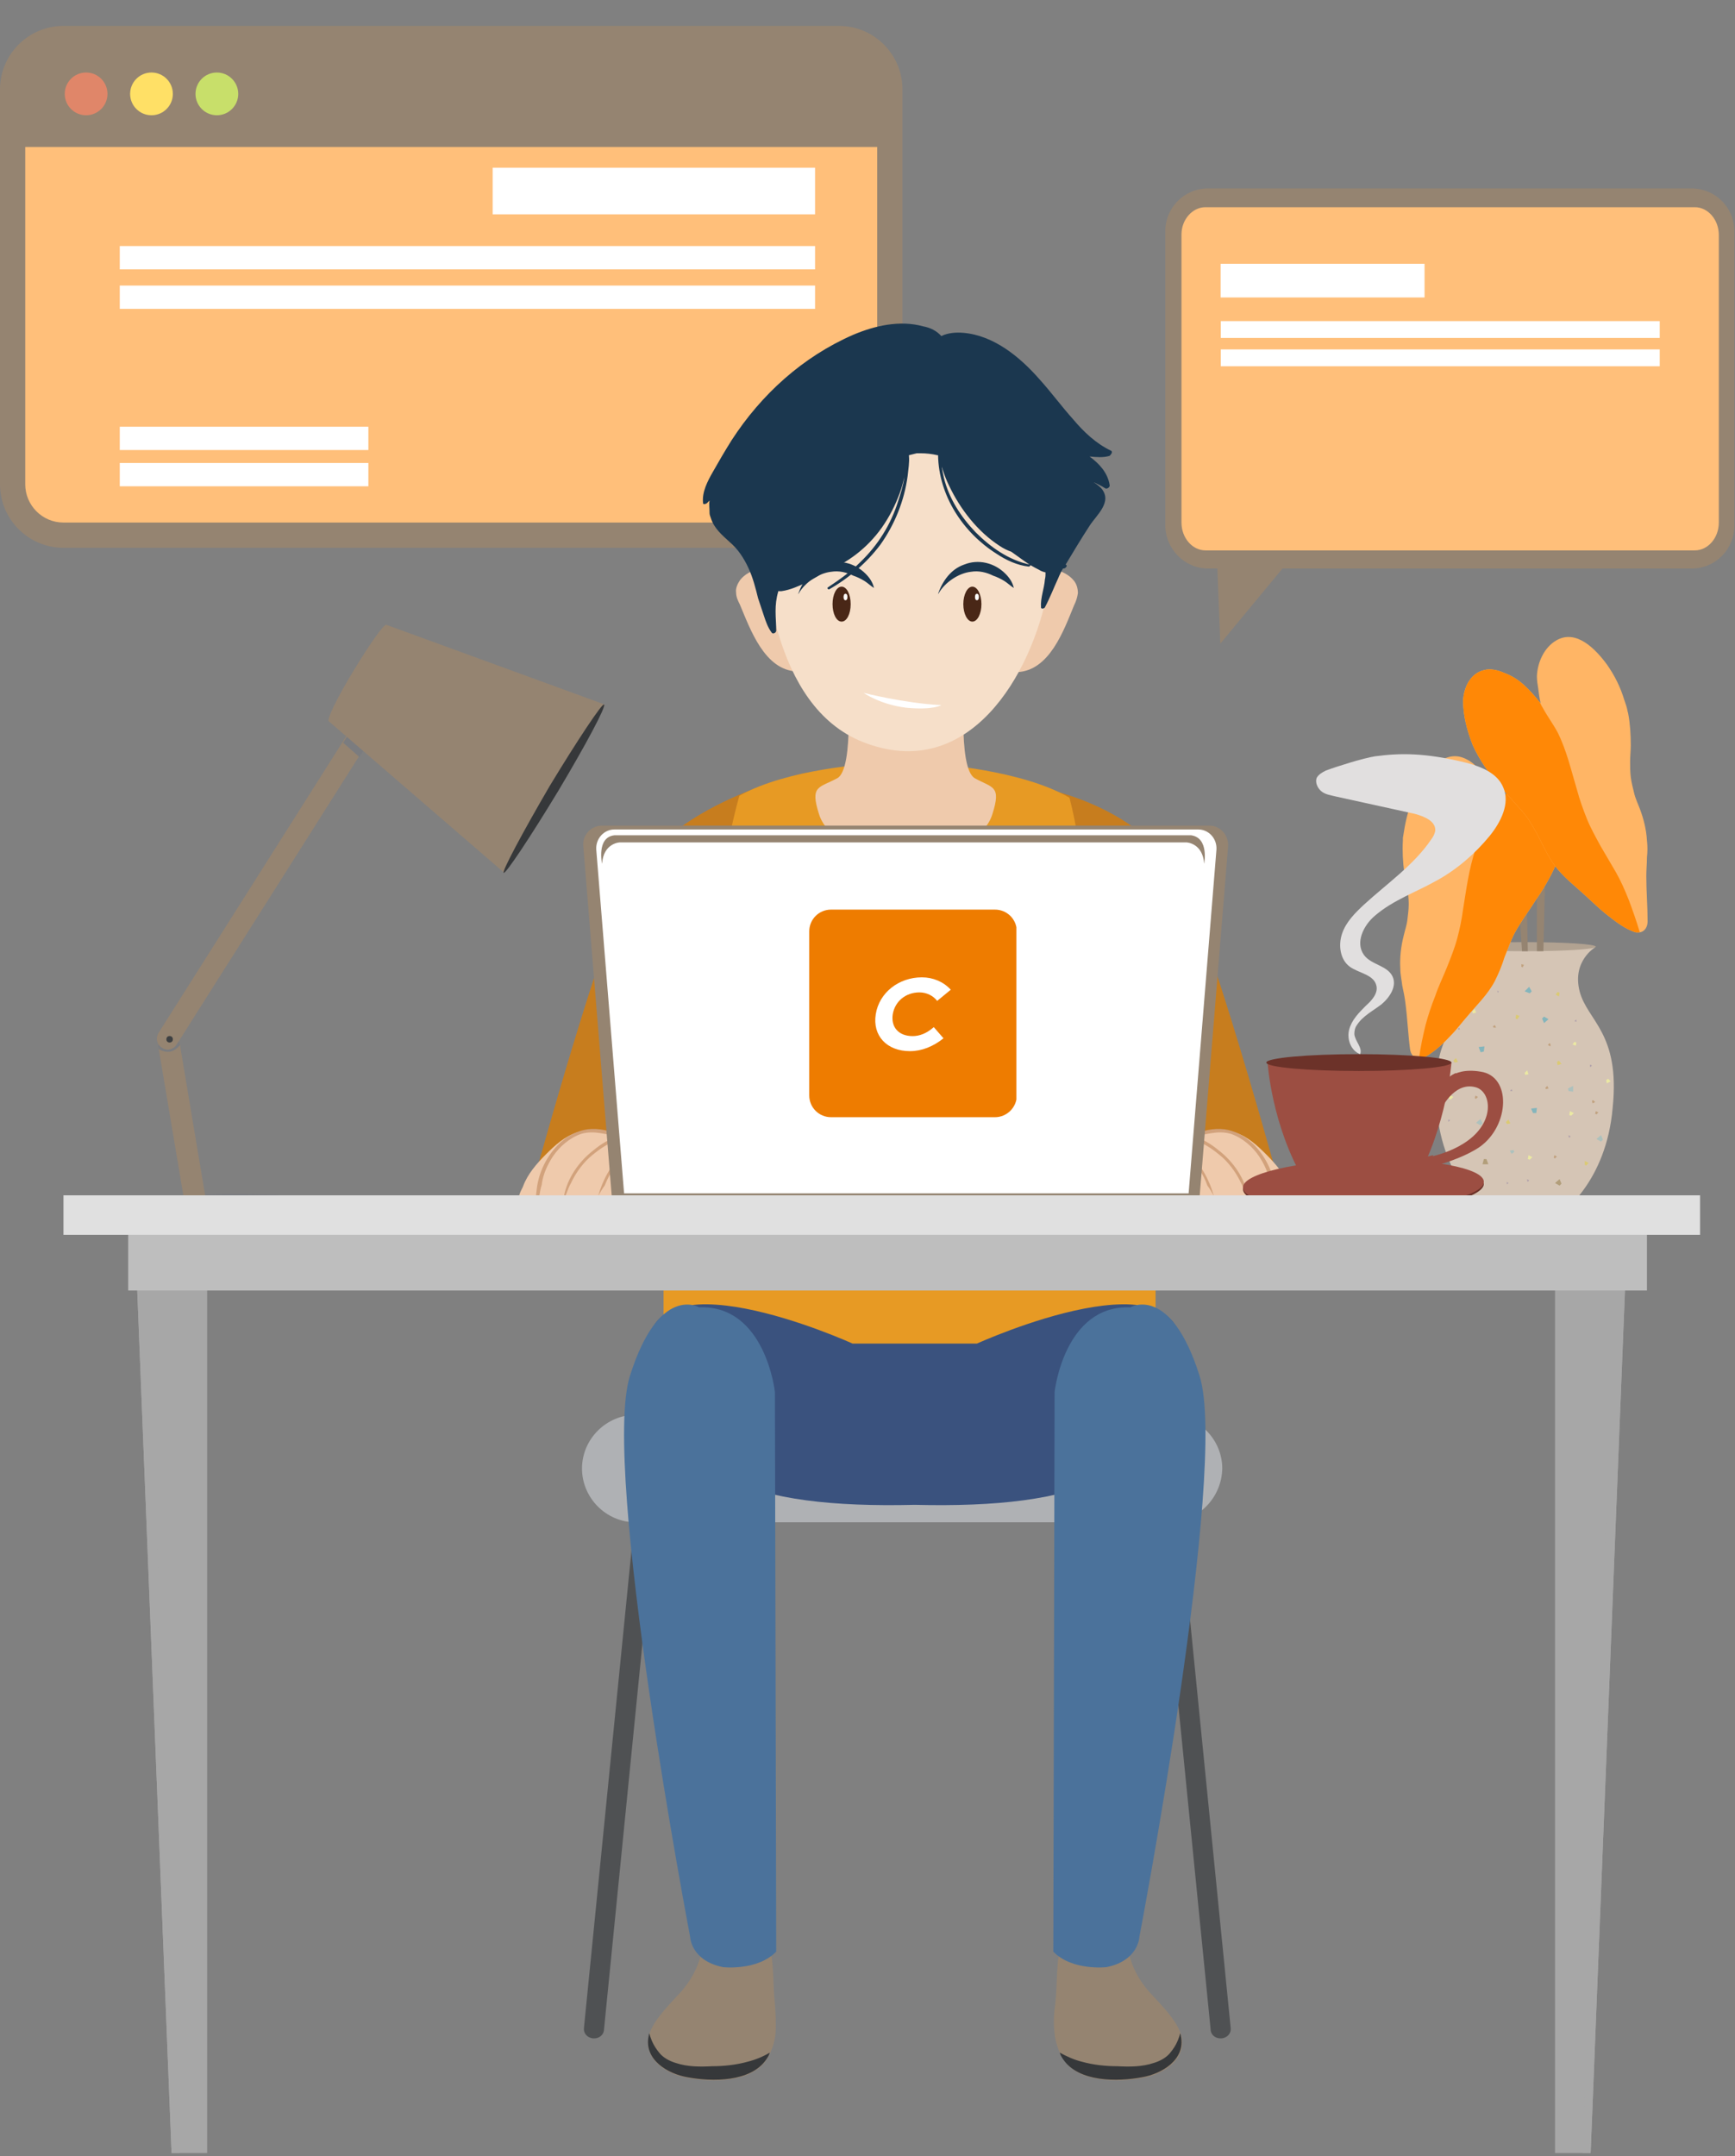 <svg width="268" height="333" viewBox="0 0 268 333" fill="none" xmlns="http://www.w3.org/2000/svg">
<rect x="0" y="0" width="268" height="333" fill="#808080" stroke="none"/>
<g clip-path="url(#clip0_7843_25025)">
<path d="M186.6 87.8H261.3C265 87.8 267.9 84.8 267.9 81.2V35.7C267.9 32 264.9 29.1 261.3 29.1H186.6C182.9 29.1 180 32.1 180 35.7V81.1C180 84.8 183 87.8 186.6 87.8Z" fill="#958471"/>
<path d="M186.2 32H261.8C263.8 32 265.5 33.9 265.5 36.3V80.7C265.5 83.1 263.8 85 261.8 85H186.2C184.2 85 182.5 83.1 182.5 80.7V36.2C182.5 33.9 184.2 32 186.2 32Z" fill="#FFBF7A"/>
<path d="M188.545 45.94L220.045 45.94V40.74H188.545V45.94Z" fill="white"/>
<path d="M188.573 52.19L256.373 52.19V49.59L188.573 49.59V52.19Z" fill="white"/>
<path d="M188.573 56.562L256.373 56.562V53.962L188.573 53.962V56.562Z" fill="white"/>
<path d="M188.5 99.399L188 86.699L198.6 87.199L188.5 99.399Z" fill="#958471"/>
<path d="M129.6 84.6H9.8C4.4 84.6 0 80.2 0 74.8V13.8C0 8.4 4.4 4 9.8 4H129.6C135 4 139.4 8.4 139.4 13.8V74.8C139.4 80.2 135 84.6 129.6 84.6Z" fill="#958471"/>
<path d="M135.5 22.7H3.9V74.8C3.9 78 6.5 80.7 9.8 80.7H129.6C132.8 80.7 135.5 78.1 135.5 74.8V22.7Z" fill="#FFBF7A"/>
<path d="M125.9 25.9H76.1V33.1H125.9V25.9Z" fill="white"/>
<path d="M125.9 38H18.5V41.6H125.9V38Z" fill="white"/>
<path d="M125.9 44.101H18.5V47.701H125.9V44.101Z" fill="white"/>
<path d="M56.9 71.5H18.5V75.1H56.9V71.5Z" fill="white"/>
<path d="M56.9 65.9H18.5V69.5H56.9V65.9Z" fill="white"/>
<path d="M13.3 17.8C15.123 17.8 16.6 16.323 16.6 14.5C16.6 12.678 15.123 11.2 13.3 11.2C11.477 11.2 10 12.678 10 14.5C10 16.323 11.477 17.8 13.3 17.8Z" fill="#E08669"/>
<path d="M23.4 17.8C25.222 17.8 26.7 16.323 26.7 14.5C26.7 12.678 25.222 11.2 23.4 11.2C21.577 11.2 20.1 12.678 20.1 14.5C20.1 16.323 21.577 17.8 23.4 17.8Z" fill="#FFE066"/>
<path d="M33.499 17.8C35.322 17.8 36.799 16.323 36.799 14.5C36.799 12.678 35.322 11.2 33.499 11.2C31.677 11.2 30.199 12.678 30.199 14.5C30.199 16.323 31.677 17.8 33.499 17.8Z" fill="#C8DF6A"/>
<path d="M188.5 314.8C188.5 314.8 188.6 314.8 188.7 314.8C189.6 314.7 190.2 314 190.1 313.2L181 221.8C180.9 221 180.2 220.4 179.3 220.4C178.4 220.5 177.8 221.2 177.9 222L187 313.4C187 314.2 187.7 314.8 188.5 314.8Z" fill="#4F5153"/>
<path d="M91.8 314.8C91.8 314.8 91.7 314.8 91.6 314.8C90.7 314.7 90.1 314 90.2 313.2L99.3 221.8C99.4 221 100.1 220.4 101 220.4C101.9 220.5 102.5 221.2 102.4 222L93.3 313.4C93.3 314.2 92.6 314.8 91.8 314.8Z" fill="#4F5153"/>
<path d="M180.4 235.1H98.2C93.6 235.1 89.9 231.3 89.9 226.8C89.9 222.2 93.7 218.5 98.2 218.5H180.5C185.1 218.5 188.8 222.3 188.8 226.8C188.7 231.4 185 235.1 180.4 235.1Z" fill="#AFB1B4"/>
<path d="M178.5 190.7H102.5V218.5H178.5V190.7Z" fill="#E79A24"/>
<path d="M119.7 309.5C119.5 307.8 119.5 306.2 119.4 304.5C119.3 303.2 119.3 301.6 118.5 300.5C117.3 298.8 114.8 298.7 112.9 298.7C111.6 298.7 109.8 298.8 108.6 299.7C108.4 302.7 107.2 305.3 105.2 307.6C104.1 308.8 103 309.9 102 311.2C101.2 312.2 100.5 313.3 100.2 314.5C99.4 318.2 103.2 320.4 106.2 320.9C109.9 321.6 116 321.7 118.4 318.1C119.1 317.1 119.7 315.3 119.8 314C119.9 312.4 119.8 310.9 119.7 309.5Z" fill="#958471"/>
<path d="M115.5 318.4C113.7 318.9 111.8 319.1 110 319.1C108.1 319.2 106.2 319.2 104.4 318.6C103.4 318.3 102.5 317.8 101.9 317.1C101.4 316.5 101 315.9 100.7 315.2C100.6 314.9 100.4 314.5 100.3 314C100.3 314.1 100.2 314.2 100.2 314.4C99.4 318.1 103.2 320.3 106.2 320.8C109.9 321.5 116 321.6 118.4 318C118.6 317.7 118.8 317.4 118.9 317C117.9 317.6 116.7 318.1 115.5 318.4Z" fill="#36383A"/>
<path d="M150.9 207.5H131.7C131.7 207.5 98.1 192.2 100.1 210.2C102.1 228.1 116.1 233 141.3 232.4C166.5 233 180.5 228.1 182.5 210.2C184.5 192.2 150.9 207.5 150.9 207.5Z" fill="#3A527E"/>
<path d="M108 201.9C108 201.9 101.8 198.2 97.3 212.5C92.8 226.8 106.6 299.1 106.6 299.1C106.6 299.1 106.7 302.8 111.7 303.8C111.7 303.8 117 304.4 119.9 301.4L119.7 215C119.7 214.9 118.2 201.5 108 201.9Z" fill="#4B729B"/>
<path d="M163 309.5C163.2 307.8 163.2 306.2 163.3 304.5C163.4 303.2 163.4 301.6 164.2 300.5C165.4 298.8 167.9 298.7 169.8 298.7C171.1 298.7 172.9 298.8 174.1 299.7C174.3 302.7 175.5 305.3 177.5 307.6C178.6 308.8 179.7 309.9 180.7 311.2C181.5 312.2 182.2 313.3 182.5 314.5C183.3 318.2 179.5 320.4 176.5 320.9C172.8 321.6 166.7 321.7 164.3 318.1C163.6 317.1 163 315.3 162.9 314C162.7 312.4 162.8 310.9 163 309.5Z" fill="#958471"/>
<path d="M167.099 318.4C168.899 318.9 170.799 319.1 172.599 319.1C174.499 319.2 176.399 319.2 178.199 318.6C179.199 318.3 180.099 317.8 180.699 317.1C181.199 316.5 181.599 315.9 181.899 315.2C181.999 314.9 182.199 314.5 182.299 314C182.299 314.1 182.399 314.2 182.399 314.4C183.199 318.1 179.399 320.3 176.399 320.8C172.699 321.5 166.599 321.6 164.199 318C163.999 317.7 163.799 317.4 163.699 317C164.799 317.6 165.899 318.1 167.099 318.4Z" fill="#36383A"/>
<path d="M174.601 201.9C174.601 201.9 180.801 198.2 185.301 212.5C189.801 226.8 176.001 299.1 176.001 299.1C176.001 299.1 175.901 302.8 170.901 303.8C170.901 303.8 165.601 304.4 162.701 301.4L162.901 215C162.901 214.9 164.401 201.5 174.601 201.9Z" fill="#4B729B"/>
<path d="M124.701 119.301C124.701 119.301 102.501 123.901 96.601 137.701C91.201 150.101 81.801 184.701 81.801 184.701H103.801C103.801 184.701 112.501 147.801 114.101 141.801C115.701 135.701 124.701 119.301 124.701 119.301Z" fill="#C77D1E"/>
<path d="M159.4 121.4C159.4 121.4 177.4 123.9 183.3 137.7C188.7 150.1 198.1 184.7 198.1 184.7H176.1C176.1 184.7 167.4 147.8 165.8 141.8C164.2 135.7 159.4 121.4 159.4 121.4Z" fill="#C77D1E"/>
<path d="M167.602 137.4C167.102 133 166.302 127.4 165.202 123.2C157.902 118.9 144.602 118 144.602 118H141.202H137.702H134.302C134.302 118 121.602 118.7 114.202 122.9C113.002 127.2 111.802 133.1 111.302 137.5C110.302 146.8 110.702 156.3 111.702 165.6C112.402 172 113.302 178.4 114.302 184.8H137.702H141.202H164.602C165.602 178.4 166.602 172 167.202 165.6C168.202 156.1 168.602 146.7 167.602 137.4Z" fill="#E79A24"/>
<path d="M150.6 120.201C147.8 118.701 149.1 104.301 149.1 104.301H130.8C130.8 104.301 132.1 118.801 129.3 120.201C126.5 121.701 125.1 121.301 126.5 125.701C127.6 129.301 131.8 131.001 137.7 131.501C137.7 131.501 139.2 131.601 139.9 131.601C140.6 131.601 142.1 131.501 142.1 131.501C148.1 131.101 152.2 129.301 153.3 125.701C154.7 121.301 153.3 121.701 150.6 120.201Z" fill="#EFCAAC"/>
<path d="M165.901 89.7C165.201 88.8 164.001 88.2 163.001 88C160.501 87.5 159.101 90.8 158.501 92.7C157.401 95.7 156.501 99 156.001 102.2C155.901 102.7 155.901 103.2 156.201 103.6C156.401 103.8 156.801 103.8 157.101 103.8C162.101 103.6 164.301 97.4 165.901 93.5C166.201 92.9 166.401 92.3 166.501 91.6C166.501 90.9 166.301 90.2 165.901 89.7Z" fill="#EFCAAC"/>
<path d="M113.701 91.5C113.701 92.2 114.001 92.8 114.301 93.4C115.901 97.2 118.101 103.5 123.101 103.7C123.401 103.7 123.801 103.7 124.001 103.5C124.401 103.2 124.301 102.6 124.201 102.1C123.701 98.9 122.801 95.7 121.701 92.6C121.001 90.8 119.701 87.4 117.201 87.9C116.101 88.1 115.001 88.7 114.301 89.6C113.901 90.2 113.601 90.9 113.701 91.5Z" fill="#EFCAAC"/>
<path d="M162.402 68.901C161.102 63.201 158.202 58.101 153.102 55.001C143.402 49.101 126.202 51.701 120.502 62.101C119.302 64.201 118.202 66.501 117.502 68.801C114.602 78.001 117.602 89.201 120.302 98.101C122.402 105.001 126.202 111.801 133.302 114.601C149.602 121.001 159.402 104.301 161.902 90.901C163.202 83.801 164.102 76.001 162.402 68.901Z" fill="#F6DFC9"/>
<path d="M155.3 88.601C153.6 86.901 151.1 86.301 148.9 87.201C146.9 87.901 145.6 89.701 144.9 91.701C145 91.701 145 91.601 145 91.601C146 89.901 148.1 88.501 150 88.301C151.2 88.101 152.4 88.401 153.4 88.901C154 89.101 154.6 89.401 155.1 89.701C155.6 90.001 156.1 90.501 156.6 90.801C156.4 89.901 155.9 89.201 155.3 88.601Z" fill="#1B374F"/>
<path d="M133.701 88.601C132.001 86.901 129.501 86.301 127.301 87.201C125.301 87.901 124.001 89.701 123.301 91.701C123.401 91.701 123.401 91.601 123.401 91.601C124.401 89.901 126.501 88.501 128.401 88.301C129.601 88.101 130.801 88.401 131.801 88.901C132.401 89.101 133.001 89.401 133.501 89.701C134.001 90.001 134.501 90.501 135.001 90.801C134.801 89.901 134.301 89.201 133.701 88.601Z" fill="#1B374F"/>
<path d="M150.201 96.001C150.974 96.001 151.601 94.792 151.601 93.301C151.601 91.809 150.974 90.601 150.201 90.601C149.428 90.601 148.801 91.809 148.801 93.301C148.801 94.792 149.428 96.001 150.201 96.001Z" fill="#492717"/>
<path d="M151.202 92.2C151.202 92.5 151.102 92.7 150.902 92.7C150.702 92.7 150.602 92.5 150.602 92.2C150.602 91.9 150.702 91.7 150.902 91.7C151.102 91.7 151.202 91.9 151.202 92.2Z" fill="white"/>
<path d="M131.402 93.301C131.402 94.801 130.802 96.001 130.002 96.001C129.202 96.001 128.602 94.801 128.602 93.301C128.602 91.801 129.202 90.601 130.002 90.601C130.802 90.601 131.402 91.801 131.402 93.301Z" fill="#492717"/>
<path d="M130.901 92.2C130.901 92.5 130.801 92.7 130.601 92.7C130.401 92.7 130.301 92.5 130.301 92.2C130.301 91.9 130.401 91.7 130.601 91.7C130.801 91.7 130.901 91.9 130.901 92.2Z" fill="white"/>
<path d="M141.702 102.9C141.302 103.3 140.802 103.6 140.202 103.7C140.102 103.7 140.002 103.8 139.902 103.8C139.802 103.8 139.702 103.8 139.602 103.7C139.102 103.6 138.602 103.3 138.102 102.9C137.702 102.7 137.302 102.5 137.002 102.4C137.402 102.9 137.702 103.4 138.102 103.8C138.602 104.2 139.102 104.4 139.702 104.4H139.802H139.902C140.502 104.4 141.102 104.2 141.502 103.8C142.002 103.4 142.302 102.9 142.602 102.4C142.402 102.5 142.002 102.7 141.702 102.9Z" fill="#F6DFC9"/>
<path d="M133.4 107C133.4 107 139.6 108.6 145.4 108.9C145.4 108.9 144.1 109.7 140 109.3C135.9 108.8 133.4 107 133.4 107Z" fill="white"/>
<path d="M113.101 184.701C113.301 184.501 113.301 184.301 113.301 184.001C113.201 183.401 112.501 183.201 112.001 182.901C110.101 181.901 108.301 180.701 106.701 179.201C106.001 178.601 105.401 177.701 104.601 177.201C103.801 176.701 102.701 176.601 101.801 176.401C99.501 175.901 97.301 175.401 95.001 175.101C93.101 174.801 91.001 174.301 89.101 174.901C87.201 175.501 85.701 176.901 84.301 178.301C82.901 179.701 81.501 181.301 80.801 183.201C80.801 183.301 80.401 183.901 80.201 184.601H113.101V184.701Z" fill="#EFCAAC"/>
<path d="M92.4 184.7C92.7 184.2 93 183.6 93.4 183.1C94.1 181.4 95 179.9 96.2 178.7C97.3 177.6 98.6 176.9 100.1 176.7C100.9 176.6 101.8 176.5 102.6 176.7C103.3 176.8 103.8 177.1 104.4 177.3C104.4 177.3 104.5 177.3 104.5 177.2C104.3 176.6 103.5 176.4 103 176.3C102.2 176.1 101.4 176.1 100.5 176.2C98.9 176.4 97.5 177 96.3 178.1C94.4 179.8 93.1 182.2 92.4 184.7Z" fill="#D2A27C"/>
<path d="M98.701 184.701C98.701 184.601 98.801 184.601 98.801 184.501C99.201 184.001 99.601 183.501 100.001 183.001C100.401 182.601 100.901 182.101 101.401 181.801C101.901 181.501 102.601 181.001 103.201 181.101C103.301 181.101 103.401 181.001 103.301 180.901C103.001 180.801 102.801 180.801 102.501 180.801C102.201 180.901 101.901 181.001 101.601 181.201C101.001 181.501 100.501 182.001 100.001 182.501C99.601 182.901 99.201 183.401 98.801 183.901C98.701 184.101 98.501 184.301 98.301 184.501C98.301 184.601 98.301 184.601 98.301 184.701H98.701Z" fill="#D2A27C"/>
<path d="M83.301 184.701C83.401 184.101 83.501 183.501 83.701 182.901V182.801C83.901 181.301 84.601 179.801 85.401 178.601C86.401 177.101 88.001 175.701 89.801 175.101C91.901 174.501 93.701 175.301 95.701 175.501C94.201 175.801 92.801 176.701 91.601 177.701C89.401 179.401 87.601 182.001 87.101 184.801H87.301C87.401 184.601 87.401 184.501 87.501 184.301C87.701 183.801 87.901 183.201 88.201 182.701C89.001 181.001 90.201 179.401 91.601 178.301C92.701 177.401 94.001 176.501 95.401 176.101C96.901 175.701 98.901 175.901 100.301 176.501C100.401 176.501 100.501 176.501 100.401 176.401C99.901 175.901 99.201 175.801 98.501 175.601C97.701 175.401 96.801 175.401 95.901 175.501C95.901 175.501 95.901 175.501 95.801 175.501V175.401C94.401 174.601 92.401 174.201 90.801 174.401C89.201 174.601 87.701 175.401 86.501 176.501C84.501 178.401 83.201 181.001 82.901 183.701C82.901 183.901 82.801 184.301 82.801 184.701H83.301Z" fill="#D2A27C"/>
<path d="M166.802 184.701C166.602 184.501 166.602 184.301 166.602 184.001C166.702 183.401 167.402 183.201 167.902 182.901C169.802 181.901 171.602 180.701 173.202 179.201C173.902 178.601 174.502 177.701 175.302 177.201C176.102 176.701 177.202 176.601 178.102 176.401C180.402 175.901 182.602 175.401 184.902 175.101C186.802 174.801 188.902 174.301 190.802 174.901C192.702 175.501 194.202 176.901 195.602 178.301C197.002 179.701 198.402 181.301 199.102 183.201C199.102 183.301 199.502 183.901 199.702 184.601H166.802V184.701Z" fill="#EFCAAC"/>
<path d="M187.502 184.7C187.202 184.2 186.902 183.6 186.502 183.1C185.902 181.4 184.902 179.9 183.702 178.7C182.602 177.6 181.302 176.9 179.802 176.7C179.002 176.6 178.102 176.5 177.302 176.7C176.602 176.8 176.102 177.1 175.502 177.3C175.502 177.3 175.402 177.3 175.402 177.2C175.602 176.6 176.402 176.4 176.902 176.3C177.702 176.1 178.502 176.1 179.402 176.2C181.002 176.4 182.402 177 183.602 178.1C185.502 179.8 186.802 182.2 187.502 184.7Z" fill="#D2A27C"/>
<path d="M181.202 184.701C181.202 184.601 181.102 184.601 181.102 184.501C180.702 184.001 180.302 183.501 179.902 183.001C179.502 182.601 179.002 182.101 178.502 181.801C178.002 181.501 177.302 181.001 176.702 181.101C176.602 181.101 176.502 181.001 176.602 180.901C176.902 180.801 177.102 180.801 177.402 180.801C177.702 180.901 178.002 181.001 178.302 181.201C178.902 181.501 179.402 182.001 179.902 182.501C180.302 182.901 180.702 183.401 181.102 183.901C181.202 184.101 181.402 184.301 181.602 184.501C181.602 184.601 181.602 184.601 181.602 184.701H181.202Z" fill="#D2A27C"/>
<path d="M196.602 184.701C196.502 184.101 196.402 183.501 196.202 182.901V182.801C196.002 181.301 195.302 179.801 194.502 178.601C193.502 177.101 191.902 175.701 190.102 175.101C188.002 174.501 186.202 175.301 184.202 175.501C185.702 175.801 187.102 176.701 188.302 177.701C190.502 179.401 192.302 182.001 192.802 184.801H192.602C192.502 184.601 192.502 184.501 192.402 184.301C192.202 183.801 192.002 183.201 191.702 182.701C190.902 181.001 189.702 179.401 188.302 178.301C187.202 177.401 185.902 176.501 184.502 176.101C183.002 175.701 181.002 175.901 179.602 176.501C179.502 176.501 179.402 176.501 179.502 176.401C180.002 175.901 180.702 175.801 181.402 175.601C182.202 175.401 183.102 175.401 184.002 175.501C184.002 175.501 184.002 175.501 184.102 175.501V175.401C185.502 174.601 187.502 174.201 189.102 174.401C190.702 174.601 192.202 175.401 193.402 176.501C195.402 178.401 196.702 181.001 197.002 183.701C197.002 183.901 197.102 184.301 197.102 184.701H196.602Z" fill="#D2A27C"/>
<path d="M171.601 69.6C169.301 68.501 167.401 66.701 165.801 64.8C164.001 62.8 162.401 60.6 160.501 58.501C157.501 55.1 153.501 51.8 148.801 51.401C147.701 51.3 146.401 51.401 145.401 51.901C144.701 51.1 143.701 50.6 142.601 50.401C139.001 49.401 135.101 50.3 131.801 51.7C124.001 55.1 117.601 60.901 113.001 68.001C112.001 69.6 111.001 71.3 110.101 72.9C109.301 74.3 108.401 76.001 108.601 77.701C108.601 78.001 109.101 77.8 109.201 77.701C109.301 77.6 109.501 77.4 109.601 77.3C109.501 77.9 109.601 78.501 109.601 79.1V79.201C109.601 79.501 109.701 79.701 109.801 80.001C110.301 81.6 111.501 82.6 112.701 83.701C114.001 84.8 114.901 86.201 115.601 87.701C116.301 89.201 116.701 90.8 117.101 92.4C117.401 93.3 117.701 94.201 118.001 95.1C118.301 96.001 118.601 96.9 119.201 97.701C119.401 98.001 119.901 97.701 119.901 97.4C119.901 96.4 119.801 95.4 119.801 94.4C119.801 93.4 119.901 92.4 120.201 91.4C120.201 91.4 120.201 91.4 120.201 91.3C120.301 91.3 120.501 91.3 120.601 91.3C120.601 91.3 120.601 91.3 120.701 91.3C122.101 91.1 123.401 90.501 124.701 89.9C125.601 89.4 126.501 88.9 127.401 88.3C130.901 87.001 134.001 84.6 136.201 81.501C137.401 79.8 138.301 78.001 139.001 76.1C139.301 75.3 139.501 74.501 139.701 73.701C139.501 75.001 139.101 76.3 138.701 77.501C137.601 81.001 135.601 84.201 132.901 86.8C131.401 88.3 129.701 89.501 127.901 90.701C127.701 90.8 127.901 91.1 128.101 91.001C131.101 89.3 133.901 86.9 136.001 84.1C138.201 81.001 139.701 77.3 140.201 73.501C140.301 72.501 140.501 71.4 140.401 70.4C140.401 70.4 140.401 70.4 140.401 70.3C140.801 70.201 141.201 70.1 141.601 70.001C141.801 70.001 142.001 70.001 142.201 70.001C143.101 70.001 143.901 70.1 144.801 70.3C144.801 70.3 144.801 70.3 144.901 70.3C145.001 76.501 148.701 82.201 153.901 85.501C155.401 86.501 157.101 87.3 158.901 87.501C159.101 87.501 159.301 87.201 159.101 87.201C155.801 86.501 153.001 84.501 150.701 82.201C148.401 79.8 146.601 77.001 145.801 73.8C145.701 73.201 145.501 72.6 145.501 72.001C145.501 72.201 145.601 72.3 145.601 72.501C145.901 73.4 146.201 74.201 146.601 75.001C148.301 78.6 151.001 82.1 154.401 84.3C155.001 84.701 155.601 85.001 156.201 85.201C156.901 85.701 157.601 86.201 158.301 86.701C159.001 87.201 159.701 87.6 160.501 88.001C160.801 88.201 161.101 88.3 161.501 88.4C161.501 88.8 161.501 89.1 161.401 89.501C161.301 90.9 160.701 92.3 160.801 93.8C160.801 94.1 161.301 94.001 161.401 93.8C162.201 92.3 162.801 90.701 163.501 89.201C163.601 88.9 163.801 88.6 163.901 88.3C164.001 88.1 164.101 88.001 164.201 87.8C164.201 87.8 164.201 87.8 164.301 87.8C164.601 87.8 165.001 87.3 164.601 87.201C165.801 85.201 167.001 83.201 168.301 81.201C169.401 79.501 171.901 77.501 170.101 75.4C169.701 75.001 169.301 74.701 168.801 74.4C169.401 74.701 170.101 75.001 170.701 75.4C171.001 75.6 171.501 75.201 171.401 74.9C171.101 73.001 169.801 71.6 168.301 70.501C169.401 70.6 170.401 70.701 171.401 70.4C171.501 70.3 172.001 69.8 171.601 69.6Z" fill="#1B374F"/>
<path d="M93.001 127.5C91.301 127.5 89.901 129 90.101 130.7L94.501 184.8H95.101H184.701H185.301L189.701 130.7C189.801 129 188.501 127.5 186.801 127.5H93.001Z" fill="#958471"/>
<path d="M94.901 128.1C93.301 128.1 92.001 129.5 92.101 131.2L96.401 184.3H97.001H183.001H183.601L187.901 131.2C188.001 129.5 186.701 128.1 185.101 128.1H94.901Z" fill="white"/>
<path d="M184.001 129H146.301H132.601H94.901C92.101 129.3 93.001 133.4 93.001 133.4C93.201 130.2 95.701 130.1 95.701 130.1H183.301C183.301 130.1 185.801 130.2 186.001 133.4C186.001 133.4 186.801 129.4 184.001 129Z" fill="#958471"/>
<g clip-path="url(#clip1_7843_25025)">
<path d="M170.711 160.012C168.536 160.012 167.336 158.624 167.636 156.637C167.974 154.612 169.624 153.262 171.761 153.262C172.886 153.262 173.899 153.787 174.499 154.574L176.599 152.849C175.474 151.574 173.861 150.937 172.136 150.937C168.611 150.937 165.536 153.299 165.011 156.637C164.486 160.012 166.736 162.336 170.299 162.336C172.099 162.336 173.899 161.587 175.474 160.349L173.974 158.624C172.886 159.599 171.761 160.012 170.711 160.012ZM184.811 151.049C184.811 151.049 184.361 150.974 184.323 150.974C183.836 150.899 183.311 150.937 182.823 150.974C182.373 151.012 181.923 151.087 181.473 151.237C181.098 151.349 180.686 151.499 180.348 151.724L180.423 151.199H177.873L176.149 162.074H178.698L179.711 155.737C179.748 155.362 179.898 155.024 180.086 154.724C180.273 154.424 180.536 154.162 180.836 153.974C181.136 153.749 181.436 153.599 181.773 153.487C182.111 153.374 182.448 153.299 182.823 153.262C183.311 153.224 183.836 153.262 184.323 153.374H184.361C184.436 153.374 184.811 151.049 184.811 151.049ZM193.736 151.874C193.023 151.274 191.936 150.937 190.661 150.937C187.473 150.937 184.586 153.224 184.023 156.599C183.498 159.974 185.711 162.261 188.786 162.261C190.173 162.261 191.336 162.074 192.311 161.399L192.236 161.999H194.561L196.248 151.199H193.848L193.736 151.874ZM193.211 156.599C192.873 158.662 191.336 160.087 189.348 160.087C187.323 160.087 186.161 158.587 186.498 156.562C186.836 154.537 188.448 153.112 190.436 153.112C192.423 153.149 193.511 154.537 193.211 156.599ZM208.023 151.199L208.51 148.124L205.585 150.224L205.435 151.237H202.135L202.473 149.174C202.66 148.199 203.71 148.237 203.71 148.237H204.948L205.323 145.987H203.898H203.56C200.073 145.987 199.96 148.687 199.96 148.687L199.735 149.962L199.548 151.237H199.323L196.473 153.487H199.173L197.448 164.474H200.073L201.798 153.449H205.098L203.748 162.074H206.335L207.685 153.449H210.91L211.285 151.199H208.023ZM214.96 156.637C215.485 153.299 218.522 150.937 222.085 150.937C223.81 150.937 225.422 151.612 226.547 152.849L224.447 154.574C223.847 153.787 222.835 153.262 221.71 153.262C219.572 153.262 217.922 154.649 217.585 156.637C217.285 158.624 218.485 160.012 220.66 160.012C221.71 160.012 222.835 159.599 223.922 158.624L225.422 160.349C223.847 161.624 222.047 162.336 220.247 162.336C216.685 162.336 214.435 160.012 214.96 156.637ZM245.334 155.474L244.322 162.074H241.772L242.784 155.662C243.047 154.162 242.222 153.262 240.759 153.262C239.222 153.262 237.684 154.199 237.459 155.737L236.447 162.074H233.897L234.909 155.662C235.134 154.199 234.272 153.299 232.884 153.262C231.459 153.337 229.81 154.237 229.585 155.737L228.572 162.074H226.022L227.747 151.199H230.297L230.222 151.724C231.084 151.199 232.059 150.974 233.297 150.937H233.522C235.097 150.937 236.372 151.574 237.047 152.662C238.097 151.574 239.709 150.937 241.322 150.937C244.097 150.937 245.784 152.774 245.334 155.474ZM245.222 160.762L246.797 158.812C247.659 159.487 249.309 160.012 250.696 160.012C251.971 160.012 253.246 159.749 253.396 158.887C253.509 158.212 252.271 157.987 250.884 157.762C247.997 157.274 246.534 156.674 246.834 154.499C247.284 151.762 250.096 150.974 252.421 150.974C254.071 150.974 255.796 151.537 256.959 152.324L255.384 154.274C254.484 153.712 253.321 153.299 252.009 153.299C250.471 153.299 249.571 153.749 249.459 154.462C249.384 154.949 249.796 155.137 251.596 155.437C254.221 155.887 256.396 156.299 255.984 158.812C255.646 161.099 253.321 162.374 250.284 162.374C248.596 162.336 246.422 161.737 245.222 160.762ZM153.687 140.475H128.375C126.5 140.475 125 141.975 125 143.85V169.161C125 171.036 126.5 172.536 128.375 172.536H153.687C155.524 172.536 157.062 171.036 157.062 169.161V143.85C157.062 141.975 155.562 140.475 153.687 140.475ZM140.975 160.012C142.025 160.012 143.149 159.599 144.237 158.624L145.737 160.349C144.162 161.624 142.362 162.336 140.562 162.336C137 162.336 134.75 159.974 135.275 156.637C135.8 153.299 138.837 150.937 142.4 150.937C144.124 150.937 145.737 151.612 146.862 152.849L144.762 154.574C144.162 153.787 143.149 153.262 142.025 153.262C139.887 153.262 138.237 154.649 137.9 156.637C137.6 158.624 138.8 160.012 140.975 160.012Z" fill="#EE7C00"/>
</g>
<path d="M51.8 186V187.8C51.8 188.7 44.9 189.4 36.4 189.4C27.9 189.4 21 188.7 21 187.8V186H51.8Z" fill="#5F6163"/>
<path d="M20.9 186C20.9 186.9 27.8 187.6 36.3 187.6C44.8 187.6 51.7 186.9 51.7 186C51.7 185.1 44.8 184.4 36.3 184.4C27.8 184.4 20.9 185.2 20.9 186Z" fill="#7B7C7F"/>
<path d="M25.702 158.8C26.602 158.7 27.402 159.3 27.602 160.2L31.702 184.7C31.702 184.8 31.702 185 31.702 185.1H28.402L24.302 160.7C24.202 159.8 24.802 159 25.702 158.8Z" fill="#958471"/>
<path d="M25.502 162.4C25.102 162.3 24.802 162.2 24.502 162L24.302 160.7C24.202 159.8 24.802 159 25.702 158.8C26.602 158.7 27.402 159.3 27.602 160.2L27.802 161.4C27.202 162.1 26.502 162.6 25.502 162.4Z" fill="#7B7C7F"/>
<path d="M25.901 162.101C26.401 162.101 27.001 161.801 27.301 161.301L60.901 108.201C61.401 107.401 61.201 106.401 60.401 105.901C59.601 105.401 58.601 105.601 58.101 106.401L24.501 159.501C24.001 160.301 24.201 161.301 25.001 161.801C25.301 162.001 25.601 162.101 25.901 162.101Z" fill="#958471"/>
<path d="M53.002 114.7L58.202 106.5C58.702 105.7 59.702 105.5 60.502 106C61.302 106.5 61.502 107.5 61.002 108.3L55.502 116.9C54.602 116.1 53.802 115.4 53.002 114.7Z" fill="#7B7C7F"/>
<path d="M25.701 160.5C25.701 160.8 25.901 161 26.201 161C26.501 161 26.701 160.8 26.701 160.5C26.701 160.2 26.501 160 26.201 160C25.901 160 25.701 160.2 25.701 160.5Z" fill="#3E4042"/>
<path d="M50.8 111.4C50.401 111.2 52.1 107.7 54.6 103.6C57.1 99.5 59.3 96.3 59.7 96.5L93.4 108.8L77.9 134.8L50.8 111.4Z" fill="#958471"/>
<path d="M77.801 134.8C78.101 135 81.901 129.3 86.201 122.2C90.501 115 93.701 109 93.301 108.8C93.001 108.6 89.201 114.3 84.901 121.4C80.701 128.6 77.501 134.6 77.801 134.8Z" fill="#36383A"/>
<path d="M244.001 153.101C242.801 148.401 246.401 146.301 246.401 146.301C246.401 146.301 240.001 146.301 236.601 146.301C236.601 146.301 236.201 146.301 235.601 146.301C235.001 146.301 234.601 146.301 234.601 146.301C231.201 146.301 224.801 146.301 224.801 146.301C224.801 146.301 228.401 148.401 227.201 153.101C226.001 157.801 220.901 159.501 221.901 171.101C222.901 182.701 229.801 187.301 229.801 187.301C229.801 187.501 232.201 187.601 235.201 187.601C235.301 187.601 235.401 187.601 235.501 187.601C235.601 187.601 235.701 187.601 235.801 187.601C238.801 187.601 241.201 187.401 241.201 187.301C241.201 187.301 248.101 182.601 249.101 171.101C250.301 159.501 245.201 157.701 244.001 153.101Z" fill="#D5C5B5"/>
<path d="M246.501 146.201C246.501 146.601 241.601 146.901 235.601 146.901C229.601 146.901 224.701 146.601 224.701 146.201C224.701 145.801 229.601 145.501 235.601 145.501C241.601 145.501 246.501 145.801 246.501 146.201Z" fill="#B1A291"/>
<path d="M229.902 179.801H229.002L229.202 179.001H229.602L229.902 179.801Z" fill="#B29E7A"/>
<path d="M232.801 182.901L232.701 182.601H232.901L233.001 182.701L232.801 182.901Z" fill="#AFA0AB"/>
<path d="M227.302 183.101L227.102 182.701L227.502 182.601L227.602 182.801L227.302 183.101Z" fill="#C1A280"/>
<path d="M233.501 178.201L233.201 177.701L233.801 177.601L233.901 177.901L233.501 178.201Z" fill="#ADC1BD"/>
<path d="M230.302 185.701L230.002 185.101L230.502 185.001L230.702 185.301L230.302 185.701Z" fill="#EBE9A2"/>
<path d="M240.201 182.702L240.901 182.102L241.201 182.802L240.901 183.102L240.201 182.702Z" fill="#B29E7A"/>
<path d="M235.9 182.102L236.2 182.302L236 182.502L235.9 182.402V182.102Z" fill="#AFA0AB"/>
<path d="M240.1 178.401L240.5 178.601L240.2 178.901L240 178.801L240.1 178.401Z" fill="#C1A280"/>
<path d="M238.5 186.102L239 186.402L238.7 186.802L238.4 186.702L238.5 186.102Z" fill="#ADC1BD"/>
<path d="M236.1 178.401L236.7 178.701L236.3 179.101L236 179.001L236.1 178.401Z" fill="#EBE9A2"/>
<path d="M246.602 175.901L247.302 175.301L247.602 176.001L247.302 176.301L246.602 175.901Z" fill="#ADC1BD"/>
<path d="M242.301 175.301L242.601 175.501L242.401 175.701L242.301 175.601V175.301Z" fill="#AFA0AB"/>
<path d="M246.5 171.601L246.9 171.801L246.6 172.101L246.4 172.001L246.5 171.601Z" fill="#C1A280"/>
<path d="M244.801 179.301L245.401 179.601L245.001 180.001L244.801 179.901V179.301Z" fill="#DBCA74"/>
<path d="M242.5 171.601L243.1 171.901L242.7 172.301L242.4 172.201L242.5 171.601Z" fill="#EBE9A2"/>
<path d="M228.002 173.401L228.702 172.801L229.002 173.501L228.702 173.801L228.002 173.401Z" fill="#ADC1BD"/>
<path d="M223.701 172.9L224.001 173L223.801 173.2H223.701V172.9Z" fill="#AFA0AB"/>
<path d="M227.901 169.2L228.301 169.4L228.001 169.7L227.801 169.6L227.901 169.2Z" fill="#C1A280"/>
<path d="M226.201 176.9L226.801 177.2L226.501 177.6L226.201 177.5V176.9Z" fill="#DBCA74"/>
<path d="M223.901 169.101L224.501 169.401L224.101 169.801L223.801 169.701L223.901 169.101Z" fill="#EBE9A2"/>
<path d="M228.4 161.701L229.3 161.601L229.2 162.401L228.7 162.501L228.4 161.701Z" fill="#84B5BC"/>
<path d="M225.399 158.701L225.499 159.001H225.299L225.199 158.901L225.399 158.701Z" fill="#AFA0AB"/>
<path d="M230.9 158.301L231.1 158.701H230.7L230.6 158.501L230.9 158.301Z" fill="#C1A280"/>
<path d="M224.9 163.4L225.2 164L224.7 164.1L224.5 163.8L224.9 163.4Z" fill="#DBCA74"/>
<path d="M227.8 155.801L228 156.401L227.5 156.501L227.4 156.201L227.8 155.801Z" fill="#EBE9A2"/>
<path d="M239.201 157.401L238.501 158.001L238.201 157.301L238.501 157.001L239.201 157.401Z" fill="#84B5BC"/>
<path d="M243.501 157.801L243.201 157.701L243.401 157.501H243.501V157.801Z" fill="#AFA0AB"/>
<path d="M239.502 161.602L239.102 161.402L239.302 161.102L239.502 161.202V161.602Z" fill="#C1A280"/>
<path d="M240.801 153.901L240.301 153.601L240.601 153.201L240.901 153.301L240.801 153.901Z" fill="#DBCA74"/>
<path d="M243.4 161.501L242.9 161.301L243.2 160.901L243.5 161.001L243.4 161.501Z" fill="#EBE9A2"/>
<path d="M235.5 153.101L236.2 152.401L236.6 153.101L236.3 153.401L235.5 153.101Z" fill="#84B5BC"/>
<path d="M231.301 153.001L231.501 153.101L231.401 153.301L231.301 153.201V153.001Z" fill="#AFA0AB"/>
<path d="M235 148.901L235.4 149.001L235.2 149.401L235 149.301V148.901Z" fill="#C1A280"/>
<path d="M234.2 156.701L234.7 156.901L234.4 157.401L234.1 157.301L234.2 156.701Z" fill="#DBCA74"/>
<path d="M231.1 149.201L231.7 149.501L231.3 149.901L231 149.801L231.1 149.201Z" fill="#EBE9A2"/>
<path d="M236.502 171.201L237.402 171.101L237.302 171.901H236.802L236.502 171.201Z" fill="#84B5BC"/>
<path d="M233.501 168.201L233.601 168.501H233.301V168.401L233.501 168.201Z" fill="#AFA0AB"/>
<path d="M239.001 167.701L239.201 168.101L238.801 168.201L238.701 168.001L239.001 167.701Z" fill="#C1A280"/>
<path d="M233.002 172.9L233.302 173.5L232.802 173.6L232.602 173.3L233.002 172.9Z" fill="#DBCA74"/>
<path d="M235.902 165.301L236.102 165.901L235.602 166.001L235.502 165.701L235.902 165.301Z" fill="#EBE9A2"/>
<path d="M242.999 167.701V168.601L242.299 168.501L242.199 168.101L242.999 167.701Z" fill="#ADC1BD"/>
<path d="M245.9 164.6L245.6 164.8V164.5L245.7 164.4L245.9 164.6Z" fill="#AFA0AB"/>
<path d="M246.4 170.2L246 170.4L245.9 170L246.1 169.9L246.4 170.2Z" fill="#C1A280"/>
<path d="M241.2 164.301L240.6 164.501L240.5 164.001L240.8 163.801L241.2 164.301Z" fill="#DBCA74"/>
<path d="M248.8 167.001L248.2 167.301L248.1 166.801L248.4 166.601L248.8 167.001Z" fill="#EBE9A2"/>
<path d="M237.4 111.2V146.9H238.4L239.1 117.6L237.4 111.2Z" fill="#958471"/>
<path d="M233.701 126.2L235.101 146.9H236.001L235.601 129.8L233.701 126.2Z" fill="#958471"/>
<path d="M241.701 124.5C241.401 122.5 240.101 120.5 238.001 120.2C236.901 120.1 235.901 120.5 234.901 121C233.901 121.6 233.001 122.3 232.201 123.2C231.401 124.1 230.701 125.1 230.101 126.2C230.001 126.3 230.001 126.4 229.901 126.5C230.001 125.7 230.001 124.9 230.001 124.1C230.101 123.5 230.001 122.9 229.901 122.2C229.601 120.1 228.301 118 226.201 117.1C222.901 115.7 220.301 119.3 219.001 121.8C218.001 123.6 217.401 125.5 217.001 127.6C216.901 128.2 216.801 128.8 216.701 129.4C216.701 129.5 216.701 129.7 216.701 129.8C216.601 131.4 216.701 133.1 216.901 134.7C217.001 135.5 217.201 136.4 217.401 137.2C217.501 138 217.601 138.8 217.601 139.6C217.601 140.4 217.501 141.2 217.401 142C217.301 142.9 217.001 143.7 216.801 144.6C216.401 146.2 216.201 147.9 216.301 149.6C216.301 150.5 216.501 151.3 216.601 152.2C216.801 153.1 217.001 154.1 217.101 155C217.401 157.3 217.501 159.7 217.801 162C217.901 162.8 218.401 163.5 219.301 163.5C219.501 163.5 219.601 163.5 219.801 163.4C221.401 162.6 222.901 161.2 224.101 159.9C225.001 159 225.801 157.9 226.601 157C228.101 155.2 229.801 153.6 230.901 151.5C231.501 150.3 232.001 149.1 232.401 147.8C232.901 146.6 233.301 145.4 233.901 144.2C234.501 143.1 235.201 142 235.901 141C236.601 140 237.201 139 237.901 138C239.201 136 240.301 133.9 241.101 131.6C241.801 129.1 242.101 126.8 241.701 124.5Z" fill="#FFB565"/>
<path d="M241.701 124.501C241.401 122.501 240.101 120.501 238.001 120.201C236.901 120.101 235.901 120.501 234.901 121.001C233.901 121.601 233.001 122.301 232.201 123.201C231.401 124.101 230.701 125.101 230.101 126.201C230.001 126.501 229.901 126.901 229.701 127.201C229.101 128.601 228.401 129.901 227.901 131.201C226.901 134.201 226.501 137.301 226.001 140.401C225.801 141.901 225.501 143.401 225.101 144.901C224.701 146.401 224.101 147.901 223.501 149.401C222.901 150.901 222.201 152.301 221.701 153.801C221.101 155.301 220.601 156.801 220.201 158.301C219.801 160.001 219.401 161.701 219.201 163.501C219.201 163.501 219.201 163.501 219.301 163.501C219.501 163.501 219.601 163.501 219.801 163.401C221.401 162.601 222.901 161.201 224.101 159.901C225.001 159.001 225.801 157.901 226.601 157.001C228.101 155.201 229.801 153.601 230.901 151.501C231.501 150.301 232.001 149.101 232.401 147.801C232.901 146.601 233.301 145.401 233.901 144.201C234.501 143.101 235.201 142.001 235.901 141.001C236.601 140.001 237.201 139.001 237.901 138.001C239.201 136.001 240.301 133.901 241.101 131.601C241.801 129.101 242.101 126.801 241.701 124.501Z" fill="#FF8806"/>
<path d="M233.501 124.7C234.101 125.6 234.601 126.6 235.001 127.6C235.201 128.1 235.401 128.7 235.701 129.2C236.001 129.7 236.301 130.2 236.601 130.7C237.501 132 238.701 133.2 239.701 134.4C240.201 133.4 240.601 132.4 241.001 131.3C241.701 129.1 242.001 126.7 241.701 124.4C241.401 122.4 240.101 120.4 238.001 120.1C236.901 120 235.901 120.4 234.901 120.9C233.901 121.5 233.001 122.2 232.201 123C232.701 123.5 233.101 124.1 233.501 124.7Z" fill="#FF8806"/>
<path d="M226 108.2C226.1 106.2 227.1 104.001 229.2 103.501C230.2 103.201 231.4 103.501 232.3 103.901C233.4 104.301 234.4 104.9 235.3 105.7C236.2 106.5 237 107.401 237.8 108.401C237.9 108.501 238 108.6 238 108.7C237.8 107.9 237.7 107.101 237.6 106.301C237.5 105.701 237.4 105.101 237.4 104.401C237.5 102.301 238.5 100.001 240.4 98.9C243.5 97.1 246.5 100.3 248.2 102.6C249.4 104.3 250.3 106.1 250.9 108.1C251.1 108.7 251.3 109.201 251.4 109.801C251.4 109.901 251.5 110.1 251.5 110.2C251.8 111.8 251.9 113.401 251.9 115.101C251.9 115.9 251.8 116.801 251.8 117.601C251.8 118.4 251.8 119.201 251.9 120.001C252 120.801 252.2 121.601 252.4 122.401C252.6 123.301 253 124.101 253.3 124.901C253.9 126.501 254.3 128.101 254.4 129.801C254.5 130.701 254.5 131.5 254.4 132.4C254.4 133.4 254.3 134.301 254.3 135.301C254.3 137.601 254.5 140.001 254.5 142.301C254.5 143.101 254.1 143.901 253.2 144C253 144 252.9 144 252.7 144C251 143.5 249.4 142.201 248 141.101C247 140.301 246.1 139.401 245.1 138.5C243.4 136.901 241.5 135.501 240.1 133.601C239.3 132.501 238.7 131.301 238.1 130.101C237.5 128.901 236.9 127.8 236.2 126.7C235.5 125.6 234.6 124.701 233.8 123.801C233 122.901 232.2 122 231.4 121.101C229.9 119.301 228.5 117.301 227.5 115.101C226.6 112.8 226 110.5 226 108.2Z" fill="#FFB565"/>
<path d="M226 108.201C226.1 106.201 227.1 104.001 229.2 103.501C230.2 103.201 231.4 103.501 232.3 103.901C233.4 104.301 234.4 104.901 235.3 105.701C236.2 106.501 237 107.401 237.8 108.401C238 108.701 238.1 109.001 238.3 109.301C239 110.601 239.9 111.801 240.6 113.101C242 115.901 242.7 119.001 243.6 122.001C244 123.501 244.5 124.901 245.1 126.401C245.7 127.901 246.5 129.301 247.2 130.601C248 132.001 248.8 133.301 249.6 134.701C250.4 136.101 251 137.501 251.6 139.001C252.2 140.601 252.8 142.301 253.3 144.001C253.3 144.001 253.3 144.001 253.2 144.001C253 144.001 252.9 144.001 252.7 144.001C251 143.501 249.4 142.201 248 141.101C247 140.301 246.1 139.401 245.1 138.501C243.4 136.901 241.5 135.501 240.1 133.601C239.3 132.501 238.7 131.301 238.1 130.101C237.5 128.901 236.9 127.801 236.2 126.701C235.5 125.601 234.6 124.701 233.8 123.801C233 122.901 232.2 122.001 231.4 121.101C229.9 119.301 228.5 117.301 227.5 115.101C226.6 112.801 226 110.501 226 108.201Z" fill="#FF8806"/>
<path d="M229.201 182.799C229.301 184.899 221.101 186.999 210.901 187.299C200.601 187.599 192.101 185.899 192.001 183.699C191.901 181.599 200.201 179.599 210.501 179.399C220.801 179.099 229.201 180.599 229.201 182.799Z" fill="#6C3229"/>
<path d="M229.201 182.5C229.301 184.6 221.001 186.6 210.701 186.8C200.401 187.1 192.001 185.6 192.001 183.4C191.901 181.3 200.201 179.3 210.501 179.1C220.801 178.8 229.201 180.4 229.201 182.5Z" fill="#9C4E42"/>
<path d="M219.901 182.1C219.901 183.2 215.701 184.2 210.401 184.3C205.101 184.4 200.901 183.7 200.801 182.6C200.801 181.5 205.001 180.5 210.301 180.4C215.601 180.2 219.801 181 219.901 182.1Z" fill="#9C4E42"/>
<path d="M222.801 167.7C222.801 167.7 223.901 164.7 228.701 165.5C233.501 166.2 233.201 173.8 228.601 177.1C224.701 179.8 217.301 181.1 217.301 181.1V179.2C217.301 179.2 222.901 179 226.801 176.1C231.001 173 230.301 168.5 227.901 167.9C224.501 167 222.501 171.5 222.501 171.5L222.801 167.7Z" fill="#9C4E42"/>
<path d="M221.401 178.399C219.101 178.999 217.301 178.999 217.301 178.999V180.899C217.301 180.899 218.601 180.699 220.401 180.199C220.801 179.699 221.101 179.099 221.401 178.399Z" fill="#9C4E42"/>
<path d="M224.302 168.8C224.502 167.8 224.802 166.7 224.902 165.7C223.302 166.4 222.802 167.6 222.802 167.6L222.502 171.3C222.402 171.4 223.102 169.9 224.302 168.8Z" fill="#9C4E42"/>
<path d="M224.201 164.099L210.201 163.899H209.801L195.801 164.099C195.801 164.099 196.401 173.799 201.501 182.399C202.001 183.199 205.601 183.799 210.101 183.799C214.601 183.799 218.301 183.199 218.701 182.399C223.501 173.899 224.201 164.099 224.201 164.099Z" fill="#9C4E42"/>
<path d="M209.902 165.4C217.799 165.4 224.202 164.818 224.202 164.1C224.202 163.382 217.799 162.8 209.902 162.8C202.004 162.8 195.602 163.382 195.602 164.1C195.602 164.818 202.004 165.4 209.902 165.4Z" fill="#6C3229"/>
<path d="M212.401 116.8C216.201 116.3 220.001 116.2 226.501 117.8C228.801 118.4 231.301 119.4 232.201 121.6C233.301 124.1 231.801 127 230.101 129.1C227.801 131.9 225.001 134.3 221.901 136C218.701 137.8 215.201 139 212.401 141.4C210.601 142.9 209.301 145.6 210.701 147.5C211.801 149 214.301 149.1 215.101 150.8C215.801 152.3 214.701 154 213.401 155.1C212.101 156.1 210.501 156.9 209.601 158.3C209.301 158.7 209.201 159.2 209.201 159.7C209.301 160.8 210.501 161.8 210.101 162.8C208.701 162.3 208.001 160.5 208.401 159C208.801 157.5 209.901 156.4 211.001 155.3C211.901 154.5 212.901 153.4 212.601 152.2C212.201 150.5 209.901 150.3 208.501 149.3C207.001 148.2 206.701 146 207.301 144.2C207.901 142.4 209.301 141 210.701 139.7C214.301 136.4 218.401 133.6 221.101 129.6C221.401 129.2 221.601 128.8 221.701 128.3C221.801 126.8 220.001 126.1 218.601 125.7C214.501 124.8 210.401 123.9 206.301 123C205.501 122.8 204.701 122.7 204.101 122.2C203.501 121.7 203.101 120.8 203.401 120.1C203.701 119.6 204.201 119.3 204.801 119C206.401 118.4 210.501 117.1 212.401 116.8Z" fill="#E1DFDF"/>
<path d="M240.201 332.501H245.701L251.201 194.301H240.201V332.501Z" fill="#A7A7A7"/>
<path d="M244.502 332.501H245.702L251.202 194.301H249.602L244.502 332.501Z" fill="#A7A7A7"/>
<path d="M32 332.501H26.5L21 194.301H32V332.501Z" fill="#A7A7A7"/>
<path d="M27.7 332.501H26.5L21 194.301H22.6L27.7 332.501Z" fill="#A7A7A7"/>
<path d="M254.401 185.301H19.801V199.301H254.401V185.301Z" fill="#BEBEBE"/>
<path d="M262.601 184.601H9.801V190.701H262.601V184.601Z" fill="#E0E0E0"/>
</g>
<defs>
<clipPath id="clip0_7843_25025">
<rect width="268" height="332.5" fill="white"/>
</clipPath>
<clipPath id="clip1_7843_25025">
<rect width="32" height="32.165" fill="white" transform="translate(125 140.418)"/>
</clipPath>
</defs>
</svg>
